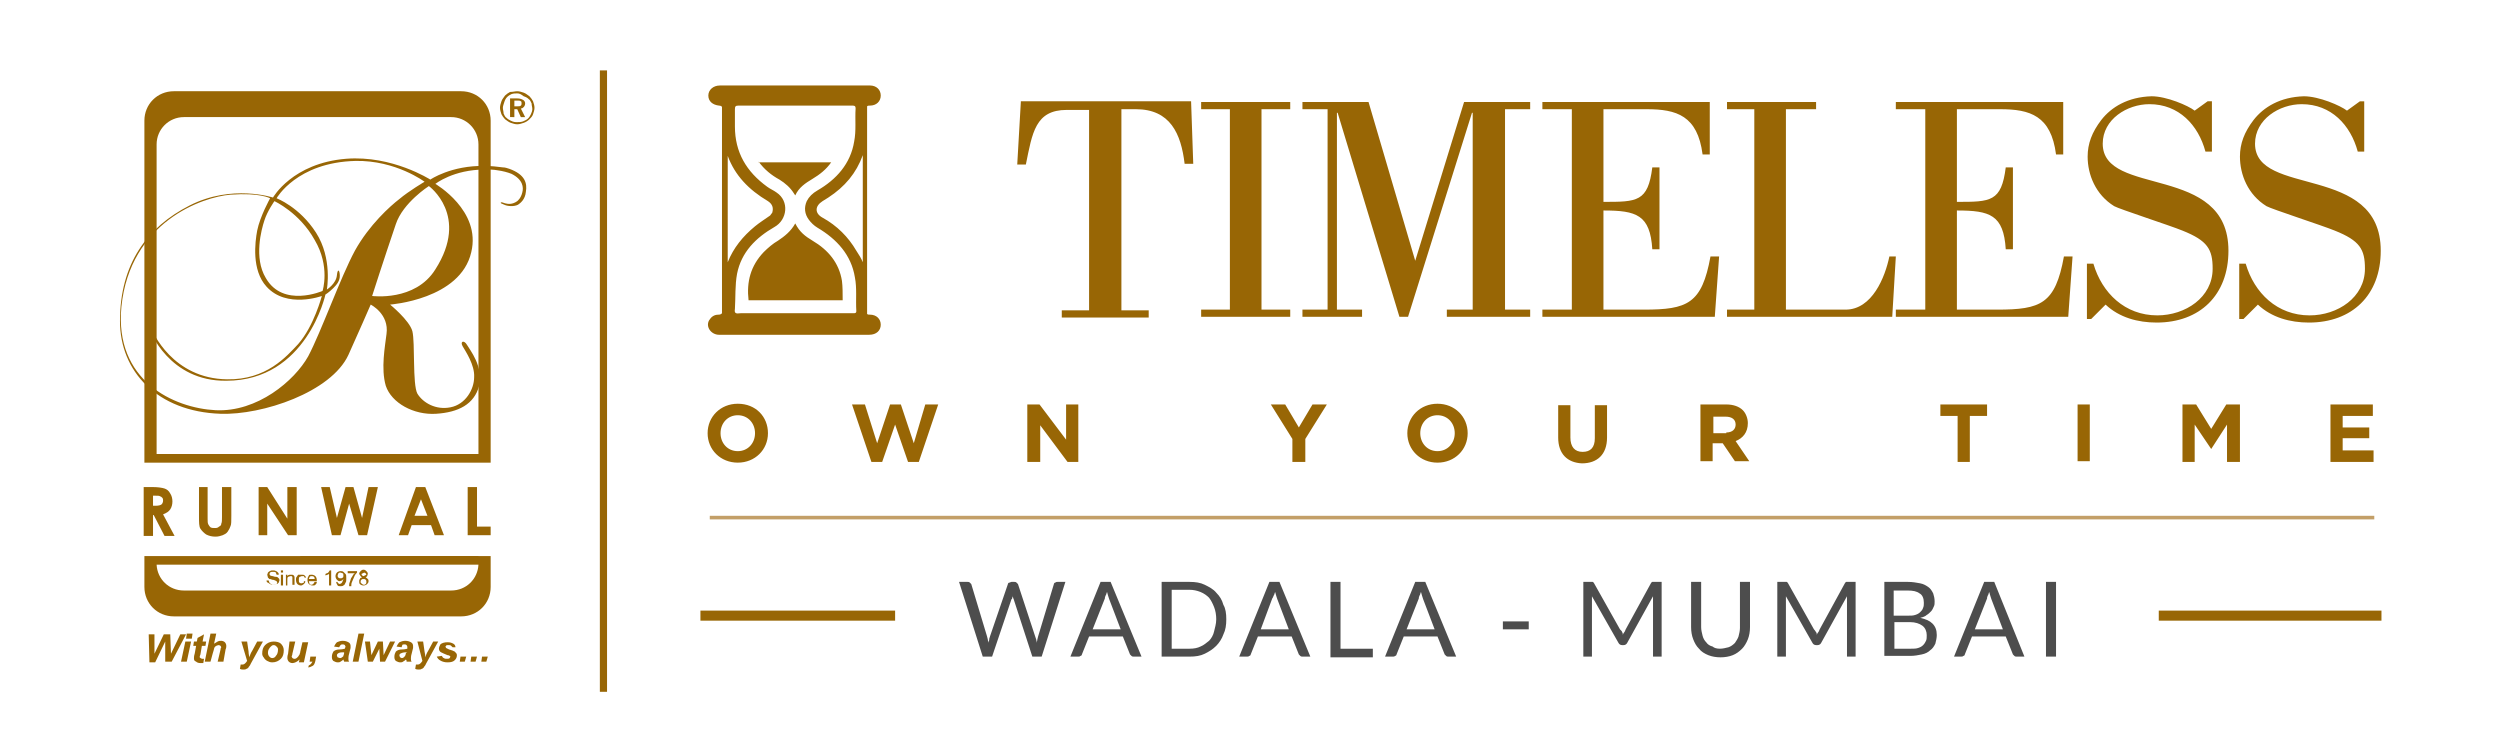 <svg version="1.1" id="Layer_1" xmlns="http://www.w3.org/2000/svg" x="0" y="0" viewBox="0 0 348 104" style="enable-background:new 0 0 348 104" xml:space="preserve"><style>.st0{fill:#986605}.st1{fill:#4d4d4d}</style><path class="st0" d="M21.3 70.4h.4c.4 0 .7-.1.8-.2.1-.1.2-.3.2-.5 0-.1 0-.3-.1-.4-.1-.1-.2-.2-.3-.2-.1-.1-.3-.1-.7-.1h-.3v1.4M20 67.8h1.3c.7 0 1.3.1 1.6.2.3.1.6.3.8.7.2.3.3.7.3 1.1 0 .4-.1.8-.3 1.1-.2.3-.5.5-1 .7l1.6 3h-1.4l-1.5-2.9h-.1v2.9H20v-6.8zM27.6 67.8h1.3v4.4c0 .4 0 .6.1.8.1.2.2.3.3.4.2.1.3.1.6.1.2 0 .4 0 .6-.2.2-.1.3-.2.3-.4.1-.2.1-.5.1-.9v-4.2h1.3v4c0 .7 0 1.2-.1 1.4-.1.3-.2.5-.4.8-.2.3-.5.4-.7.5-.3.1-.6.2-1 .2-.5 0-.9-.1-1.3-.3-.3-.2-.6-.5-.8-.8-.2-.3-.2-.9-.2-1.7v-4.1M36 67.8h1.2l2.8 4.4v-4.4h1.3v6.7h-1.2l-2.9-4.4v4.4H36zM44.7 67.8h1.2l1 4.3 1.2-4.3h1.1l1.2 4.3.9-4.3h1.3l-1.5 6.7h-1.2l-1.3-4.4-1.2 4.4h-1.2zM58.6 69.5l-.9 2.3h1.8l-.9-2.3zm-.7-1.7h1.3l2.6 6.7h-1.3l-.5-1.4h-2.7l-.5 1.4h-1.3l2.4-6.7zM65.1 67.8h1.3v5.5h1.9v1.2h-3.2zM62.8 82.2H25.6c-2.1 0-3.7-1.6-3.8-3.6h44.8c-.1 2-1.7 3.6-3.8 3.6m3.8-4.8H20.1v4.3c0 2.3 1.8 4.1 4.1 4.1h40c2.3 0 4.1-1.8 4.1-4.1v-4.3h-1.7zm0-14.2H21.8V20.1c0-2.1 1.7-3.8 3.8-3.8h37.2c2.1 0 3.8 1.7 3.8 3.8v43.1zm-2.4-50.5h-40c-2.3 0-4.1 1.8-4.1 4.1v47.6h48.2V16.8c0-2.3-1.8-4.1-4.1-4.1"/><path class="st0" d="M60.6 37.5c-2.8 4.5-8.8 3.7-8.8 3.7s1.6-5 3.3-10c1-3 4.6-5.3 4.6-5.3s5.7 4.1.9 11.6m-11.2-2.6c-2 3.7-4.7 11.3-6.5 14.7C41 53 35.8 57.4 30 57.1c-5.8-.3-14.1-4.1-13.1-14.4 1.2-11.8 11.3-15.3 15.2-15.6 4.1-.3 5.5.5 5.5.5s-1.4 2.5-1.8 4.5c-.3 1.6-.8 5.5 1.3 7.8 2.8 3.1 7.7 1.3 7.7 1.3s-1.1 4.2-3.3 6.7c-1.6 1.7-4.4 5-9.9 4.9-7.5-.1-10.4-6.5-10.7-7.5-.3-1.1-.5-.8-.3 0s3 7.8 10.9 7.7c11.2 0 13.8-12 13.8-12s.5-.3 1.1-.9c.5-.5.9-1 .9-1.7 0-.8-.3-1.1-.4-.1-.1 1.2-1.4 2-1.4 2s.8-4.3-1.5-7.9c-2.3-3.6-5.5-4.8-5.5-4.8s2.8-5 11-5.2c5.6-.1 9.6 2.9 9.6 2.9s-2.2 1.3-3.5 2.4c-1.3 1-4.2 3.6-6.2 7.2M38.2 28s3.5 1.6 5.6 5.4c2.2 3.7 1.1 7.1 1.1 7.1s-5.5 2.4-7.9-1.8c-1.7-2.8-.6-6.8-.2-8 .4-1.3 1.4-2.7 1.4-2.7m32.7-4.5c-.3-.1-.6-.2-.9-.2-.8-.1-1.6-.2-2.5-.2-4.7-.1-7.6 1.9-7.6 1.9s-5.3-3.4-11.7-2.9c-7.5.6-10.2 5.4-10.2 5.4s-5.7-1.9-11.6 1.1c-5.9 3-9.7 8.1-9.7 16.1 0 7 5.2 12.6 14 12.9 5.8.2 15.4-3 17.8-8.2 1.1-2.4 3.1-7 3.1-7s2.6 1.3 2.2 4.1c-.2 1.7-.8 4.8-.1 7.2.8 2.4 3.9 4.1 7 3.9 3.1-.2 5.3-1.3 6-3.9.6-2.7-1.3-5-1.7-5.7-.4-.7-1-.5-.6.2s1.7 2.6 1.6 4.3c0 1.7-1.2 3.8-3.3 4.2-2 .4-3.8-.6-4.6-1.9-.7-1.3-.3-7.1-.7-8.7-.4-1.5-3.1-3.7-3.1-3.7s9.8-.7 11.3-7.3c1.4-5.8-5-9.5-5-9.5s2.5-2 6.9-2c.6 0 1.2 0 1.7.1.8.1 1.5.3 2 .5 1.6.8 1.7 1.9 1.5 2.6-.2.8-.6 1.1-.7 1.2-.7.5-1.3.4-1.7.3-.3-.1-.5-.2-.6-.1 0 .1 0 .1.5.3.4.2 1.3.3 1.9 0 .3-.2 1-.7 1.1-1.8.2-1.2-.1-2.4-2.3-3.2m-1.9 0zM50.2 80.9v.2l.2.2.2.1c.1 0 .2 0 .3-.1.1-.1.1-.2.1-.3 0-.1 0-.2-.1-.3-.1-.1-.2-.1-.3-.1-.1 0-.2 0-.3.1 0 0-.1.1-.1.2m.1-1 .1.2.2.1.2-.1.2-.1-.1-.2-.2-.1-.2.1-.2.1zm.1.5-.2-.2-.2-.3c0-.2.1-.3.2-.4.1-.1.2-.2.4-.2s.3.1.4.2c.1.1.2.2.2.4l-.1.3-.2.2c.1 0 .2.1.3.2.1.1.1.2.1.3 0 .2-.1.3-.2.4-.1.1-.3.2-.5.2s-.4-.1-.5-.2c-.1-.1-.1-.2-.1-.4 0-.1 0-.2.1-.3 0-.1.1-.2.3-.2m-2-.7v-.2h1.3v.2c-.1.1-.3.3-.4.6-.1.2-.2.5-.3.7-.1.2-.1.4-.1.6h-.3c0-.2 0-.4.1-.6.1-.2.1-.5.3-.7.1-.2.2-.4.4-.5h-1zm-.6.4c0-.1 0-.3-.1-.3l-.3-.1c-.1 0-.2 0-.3.1 0 .1-.1.2-.1.3 0 .1 0 .2.1.3.1.1.2.1.3.1.1 0 .2 0 .3-.1.1 0 .1-.2.1-.3m-1 .9h.2c0 .1 0 .2.1.2l.2.1.2-.1.1-.1.1-.2c0-.1.1-.2.1-.3l-.2.2-.3.1c-.2 0-.3-.1-.4-.2-.1-.1-.2-.3-.2-.5s.1-.4.2-.5c.1-.1.3-.2.5-.2.1 0 .3 0 .4.1l.3.3c.1.1.1.3.1.6s0 .5-.1.6c-.1.2-.1.3-.3.4-.1.1-.3.1-.4.1-.2 0-.3 0-.4-.1-.1-.2-.2-.3-.2-.5m-.7.5h-.3v-1.6l-.2.1-.3.1v-.2c.1-.1.3-.1.4-.2l.2-.3h.2v2.1zm-3.1-.9h.8c0-.1 0-.2-.1-.3-.1-.1-.2-.1-.3-.1-.1 0-.2 0-.3.1 0 .1-.1.2-.1.3m.8.4h.3c0 .2-.1.3-.2.4-.1.1-.2.1-.4.1s-.4-.1-.5-.2c-.1-.1-.2-.3-.2-.6s.1-.4.2-.6c0-.1.2-.1.4-.1s.4.1.5.2c.1.1.2.3.2.6v.1H43c0 .2.1.3.1.4.1.1.2.1.3.1l.2-.1.2-.3zm-1.5-.1h.2c0 .2-.1.3-.2.4-.1.1-.3.2-.4.2-.2 0-.4-.1-.5-.2-.1-.1-.2-.3-.2-.6 0-.2 0-.3.1-.4.1-.1.1-.2.2-.3h.5c.2 0 .3 0 .4.1.1.1.2.2.2.3h-.2l-.1-.2H42c-.1 0-.2.1-.3.1-.1.1-.1.2-.1.4s0 .4.1.4c.1.1.2.1.3.1l.3-.1v-.2m-2.5.6V80h.2v.2c.1-.2.3-.2.5-.2h.2l.2.1.1.2v1.1h-.3v-1.1l-.1-.1h-.2l-.3.1c-.1.1-.1.2-.1.4v.8h-.2zm-.4 0h-.3V80h.3v1.5zm0-1.8h-.3v-.3h.3v.3zm-2.3 1.1h.3l.1.3.2.2c.1 0 .2.1.3.1h.3l.2-.1.1-.2-.1-.2-.2-.1s-.2-.1-.4-.1c-.2-.1-.3-.1-.4-.1l-.2-.2-.1-.4.1-.3c.1-.1.2-.2.3-.2.1-.1.2-.1.4-.1.1 0 .3 0 .4.1.1 0 .2.1.3.2.1.1.1.2.1.3h-.3c0-.1-.1-.2-.1-.3-.1-.1-.2-.1-.4-.1s-.3 0-.4.1l-.1.2.1.2s.2.1.4.1c.2.1.4.1.5.1.1 0 .2.1.3.2.1.1.1.2.1.3l-.1.3c-.1.1-.2.2-.3.2-.1.1-.3.1-.4.1-.2 0-.3 0-.5-.1-.1-.1-.2-.1-.3-.2-.1 0-.2-.1-.2-.3M67.1 91.4h.8l-.2.7H67l.1-.7m-1.5 0h.8l-.2.7h-.7l.1-.7zm-1.5 0h.8l-.2.7H64l.1-.7zm-3.3 0 .7-.1c.1.2.2.3.3.3.1.1.2.1.4.1s.3 0 .4-.1l.1-.2-.1-.1s-.1-.1-.3-.1c-.5-.2-.7-.3-.9-.4-.2-.1-.3-.3-.3-.5s.1-.4.2-.6c.2-.2.6-.3 1-.3s.6.1.8.2c.2.1.3.3.3.5H63l-.2-.2c-.1-.1-.2-.1-.4-.1s-.3 0-.3.1l-.1.1.1.2.4.2c.4.1.6.2.8.3.2.2.3.3.3.5 0 .3-.1.5-.3.7-.2.2-.5.3-1 .3-.4 0-.7-.1-.9-.2-.4-.2-.5-.4-.6-.6m-2.7-2.1h.8l.2 1.4c.1.4.1.6.1.8.1-.3.2-.6.4-.9l.7-1.3h.7l-1.7 3.1c-.1.3-.3.4-.3.5-.1.1-.2.2-.3.2-.1.1-.3.1-.4.1-.2 0-.3 0-.5-.1l.1-.6h.3c.2 0 .4-.2.6-.5l-.7-2.7zm-1.4 1.5h-.2c-.4 0-.6.1-.8.2-.1.1-.1.1-.1.3l.1.2.2.1c.1 0 .2 0 .3-.1l.2-.2c0-.1.1-.2.1-.4l.2-.1zm-.8-.7-.7-.1c.1-.2.2-.4.4-.6.2-.1.5-.2.8-.2.4 0 .6.1.8.2.2.1.3.3.3.5v.3c0 .1-.1.3-.2.8-.1.3-.1.6-.1.7 0 .1 0 .3.1.4h-.7c0-.1 0-.2-.1-.3-.1.1-.2.2-.4.3-.1.1-.3.1-.4.1-.2 0-.4-.1-.6-.2-.2-.2-.2-.4-.2-.6 0-.3.1-.5.2-.7.2-.2.5-.3.9-.3s.6-.1.7-.1V90l-.1-.2c-.1-.1-.2-.1-.3-.1-.1 0-.3 0-.3.1l-.1.3zm-2.3 2h-.7l-.1-1.8-.9 1.8h-.7l-.4-2.8h.7l.2 1.9.9-1.9h.7l.1 1.9.9-1.9h.7l-1.4 2.8zm-4.5 0 .8-3.9h.8l-.8 3.9h-.8zm-1.2-1.3h-.2c-.4 0-.6.1-.7.2-.1.1-.1.1-.1.3l.1.2.3.1c.1 0 .2 0 .3-.1.1-.1.2-.1.2-.2s.1-.2.1-.4v-.1zm-.7-.7-.7-.1c.1-.2.2-.4.4-.6.2-.1.5-.2.8-.2.4 0 .6.1.8.2.2.1.3.3.3.5v.3c0 .1-.1.3-.2.8-.1.3-.1.6-.1.7 0 .1 0 .3.1.4h-.7c0-.1-.1-.2-.1-.3-.1.1-.2.2-.4.3-.1.1-.3.1-.4.1-.2 0-.4-.1-.6-.2-.2-.2-.2-.4-.2-.6 0-.3.1-.5.2-.7.2-.2.5-.3.9-.3s.6-.1.7-.1l.1-.3-.1-.2c-.1-.1-.2-.1-.3-.1-.1 0-.2 0-.3.1l-.2.3zm-4 1.3h.8l-.1.6c-.1.4-.2.6-.4.7-.2.1-.4.2-.6.2l.1-.3c.1 0 .2-.1.3-.2.1-.1.1-.2.2-.3h-.4l.1-.7zm-2.9-2.1h.8l-.4 1.7c0 .2-.1.3-.1.4l.1.2.2.1h.2l.2-.1.2-.2c.1-.1.1-.2.2-.3 0-.1.1-.2.1-.4l.3-1.3h.8l-.6 2.8h-.7l.1-.4c-.3.3-.7.5-1 .5-.2 0-.4-.1-.5-.2-.1-.1-.2-.3-.2-.5 0-.1 0-.3.1-.6l.2-1.7zm-1.6 1.1c0-.2-.1-.3-.2-.4-.1-.1-.2-.2-.4-.2s-.3.1-.4.2c-.1.1-.2.2-.3.4-.1.2-.1.4-.1.5 0 .2.1.4.2.5.1.1.2.2.4.2s.4-.1.5-.3c.2-.2.3-.5.3-.9m-2.2.6c0-.5.1-.9.4-1.2.3-.3.7-.5 1.2-.5.4 0 .8.1 1 .3.2.2.4.5.4.9 0 .5-.1.9-.4 1.2-.3.3-.7.5-1.2.5-.3 0-.5-.1-.7-.2-.2-.1-.4-.3-.5-.5-.1-.1-.2-.3-.2-.5m-2.9-1.7h.8l.2 1.4c0 .4.1.6.1.8.1-.3.2-.6.4-.9l.7-1.3h.8l-1.7 3.1c-.1.3-.3.4-.3.5-.1.1-.2.2-.3.2-.1.1-.3.1-.4.1-.2 0-.3 0-.5-.1l.1-.6h.3c.2 0 .4-.2.6-.5l-.8-2.7zm-4.3 2.8h-.8l.8-3.9h.8l-.3 1.4c.2-.1.3-.2.5-.3.2-.1.3-.1.5-.1s.4.1.5.2c.1.1.2.3.2.5 0 .1 0 .3-.1.5l-.3 1.7h-.8l.4-1.7c0-.2.1-.3.1-.3l-.1-.2-.2-.1c-.1 0-.2 0-.4.1s-.3.3-.3.4c0 .1-.1.3-.2.7l-.3 1.1zm-2.4-2.2.1-.6h.4l.1-.5.9-.5-.2 1h.5l-.1.6h-.5l-.2 1.2c-.1.2-.1.3-.1.4l.1.1.2.1h.3l-.1.6h-.4c-.3 0-.5-.1-.6-.2-.3-.1-.3-.3-.3-.5 0-.1 0-.3.1-.6l.2-1.1h-.4zm-1.1-.6h.8l-.6 2.8h-.8l.6-2.8zm.2-1.1h.8l-.1.7h-.8l.1-.7zm-2.1 3.9H23v-2.8l-1.4 2.9h-.8l-.1-3.9h.8V91l1.3-2.7h.9l.1 2.7 1.3-2.7h.8l-2 3.8zM72 12.7c.3 0 .6.1.9.2.3.1.5.3.8.5.2.2.4.5.5.7.1.3.2.6.2.9 0 .3-.1.6-.2.9-.1.3-.3.5-.5.7-.2.2-.5.4-.8.5-.3.1-.6.2-.9.2-.3 0-.6-.1-.9-.2-.3-.1-.5-.3-.8-.5-.2-.2-.4-.5-.5-.7-.1-.3-.2-.6-.2-.9 0-.3.1-.6.2-.9.1-.3.3-.5.5-.8.2-.2.5-.4.7-.5.4 0 .7-.1 1-.1m0 .3c-.3 0-.5 0-.8.1-.2.1-.4.2-.6.4-.2.2-.3.4-.4.7-.1.3-.2.6-.2.8 0 .3.1.5.1.8.1.2.2.5.4.6.2.2.4.3.6.4.4.2.6.2.9.2.3 0 .5 0 .8-.1.2-.1.5-.2.7-.4.2-.2.3-.4.4-.6.1-.2.2-.5.2-.7 0-.3-.1-.5-.1-.8-.1-.2-.2-.5-.4-.6-.2-.2-.4-.3-.7-.4-.4-.3-.6-.4-.9-.4m-1 .7h1c.4 0 .6.1.8.2.2.1.3.3.3.5s-.1.4-.2.5c-.1.1-.2.2-.4.2l.6 1.2h-.6l-.5-1.1h-.4v1.1H71v-2.6zm.6.3v.8h.4c.2 0 .4 0 .5-.1.1-.1.1-.2.1-.3 0-.1 0-.3-.1-.3-.1-.1-.3-.1-.5-.1h-.4zM300.5 85h31v1.4h-31zM97.5 85h27.1v1.4H97.5z"/><path class="st1" d="M133.5 81h1.2c.1 0 .2 0 .3.1l.2.2 2.2 7.3c0 .1.1.3.1.4 0 .2.1.3.1.5 0-.2.1-.3.1-.5s.1-.3.1-.4l2.5-7.3c0-.1.1-.2.2-.2s.2-.1.3-.1h.4c.1 0 .2 0 .3.1l.2.2 2.4 7.3c.1.3.2.5.2.9 0-.2.1-.3.1-.5 0-.1.1-.3.1-.4l2.2-7.3c0-.1.1-.2.2-.2.1-.1.2-.1.3-.1h1.1L145 91.4h-1.3l-2.6-8c-.1-.2-.1-.3-.1-.5 0 .1 0 .2-.1.3 0 .1 0 .2-.1.2l-2.7 8h-1.3L133.5 81zM158.9 91.4h-1.1c-.1 0-.2 0-.3-.1l-.2-.2-1-2.5h-4.7l-1 2.5c0 .1-.1.2-.2.2-.1.1-.2.1-.3.1H149l4.2-10.4h1.4l4.3 10.4zm-6.8-3.8h3.9l-1.6-4.2c-.1-.3-.2-.6-.3-1-.1.2-.1.4-.2.5-.1.2-.1.3-.1.4l-1.7 4.3zM170.7 86.2c0 .8-.1 1.5-.4 2.1-.2.6-.6 1.2-1 1.6-.5.5-1 .8-1.6 1.1s-1.3.4-2.1.4h-3.9V81h3.9c.8 0 1.5.1 2.1.4s1.2.6 1.6 1.1c.5.5.8 1 1 1.7.3.5.4 1.2.4 2zm-1.4 0c0-.6-.1-1.2-.3-1.7s-.4-.9-.7-1.3c-.3-.3-.7-.6-1.2-.8-.5-.2-1-.3-1.5-.3h-2.5v8.2h2.5c.6 0 1.1-.1 1.5-.3.5-.2.8-.5 1.2-.8.3-.3.6-.8.7-1.3s.3-1 .3-1.7zM182.4 91.4h-1.1c-.1 0-.2 0-.3-.1l-.2-.2-1-2.5h-4.7l-1 2.5c0 .1-.1.2-.2.2-.1.1-.2.1-.3.1h-1.1l4.2-10.4h1.4l4.3 10.4zm-6.9-3.8h3.9l-1.6-4.2c-.1-.3-.2-.6-.3-1-.1.2-.1.4-.2.5-.1.2-.1.3-.2.4l-1.6 4.3zM186.6 90.3h4.5v1.2h-5.9V81h1.4v9.3zM202.7 91.4h-1.1c-.1 0-.2 0-.3-.1l-.2-.2-1-2.5h-4.7l-1 2.5c0 .1-.1.2-.2.2-.1.1-.2.1-.3.1h-1.1L197 81h1.4l4.3 10.4zm-6.9-3.8h3.9l-1.6-4.2c-.1-.3-.2-.6-.3-1-.1.2-.1.4-.2.5-.1.2-.1.3-.1.4l-1.7 4.3zM209.2 86.5h3.6v1.1h-3.6v-1.1zM225.8 88c.1.1.1.3.1.4 0-.1.1-.3.2-.4s.1-.2.2-.4l3.5-6.4c.1-.1.1-.2.2-.2h1.3v10.4h-1.2V83l-3.6 6.5c-.1.2-.3.3-.5.3h-.2c-.2 0-.4-.1-.5-.3l-3.7-6.5v8.4h-1.2V81h1.3c.1 0 .1.1.2.2l3.6 6.4c.2.2.3.3.3.4zM239.4 90.3c.4 0 .8-.1 1.2-.2.3-.1.6-.3.9-.6.2-.3.4-.6.5-.9.1-.4.2-.8.2-1.2V81h1.4v6.3c0 .6-.1 1.2-.3 1.7-.2.5-.5 1-.8 1.3-.4.4-.8.7-1.3.9-.5.2-1.1.3-1.7.3s-1.2-.1-1.7-.3c-.5-.2-1-.5-1.3-.9-.4-.4-.6-.8-.8-1.3-.2-.5-.3-1.1-.3-1.7V81h1.4v6.3c0 .4.1.8.2 1.2.1.4.3.7.5.9.2.3.5.5.9.6.2.2.6.3 1 .3zM252.8 88c.1.1.1.3.1.4 0-.1.1-.3.2-.4s.1-.2.2-.4l3.5-6.4c.1-.1.1-.2.2-.2h1.3v10.4h-1.2V83l-3.6 6.5c-.1.2-.3.3-.5.3h-.2c-.2 0-.4-.1-.5-.3l-3.7-6.5v8.4h-1.2V81h1.3c.1 0 .1.1.2.2l3.6 6.4c.2.2.2.3.3.4zM262.3 91.4V81h3.3c.6 0 1.2.1 1.7.2s.8.3 1.1.5.5.5.7.9c.1.3.2.7.2 1.1 0 .3 0 .5-.1.7-.1.2-.2.5-.4.7-.2.2-.4.4-.6.5-.2.2-.5.3-.9.4.8.2 1.3.4 1.7.8s.6.9.6 1.6c0 .4-.1.8-.2 1.2-.2.4-.4.7-.7.9-.3.3-.7.5-1.2.6-.5.1-1 .2-1.6.2h-3.6zm1.4-5.7h1.9c.4 0 .7 0 1-.1.3-.1.5-.2.7-.4.2-.2.3-.3.4-.6.1-.2.1-.5.1-.7 0-.6-.2-1.1-.6-1.3-.4-.3-.9-.4-1.7-.4h-1.9v3.5zm0 1v3.6h2.3c.4 0 .7 0 1-.1.3-.1.5-.2.7-.4.2-.2.3-.4.4-.6.1-.2.1-.5.1-.8 0-.5-.2-1-.6-1.3-.4-.3-1-.5-1.7-.5h-2.2zM281.8 91.4h-1.1c-.1 0-.2 0-.3-.1l-.2-.2-1-2.5h-4.7l-1 2.5c0 .1-.1.2-.2.2-.1.1-.2.1-.3.1h-1l4.2-10.4h1.4l4.2 10.4zm-6.9-3.8h3.9l-1.6-4.2c-.1-.3-.2-.6-.3-1-.1.2-.1.4-.2.5-.1.2-.1.3-.1.4l-1.7 4.3zM286.2 91.4h-1.4V81h1.4v10.4z"/><path class="st0" d="M98.5 60.3c0-2.3 1.8-4.1 4.2-4.1 2.5 0 4.2 1.8 4.2 4.1s-1.8 4.1-4.2 4.1c-2.4 0-4.2-1.8-4.2-4.1m6.6 0c0-1.4-1-2.5-2.4-2.5s-2.4 1.1-2.4 2.5 1 2.5 2.4 2.5 2.4-1.1 2.4-2.5M118.6 56.3h1.8l1.7 5.4 1.8-5.4h1.5l1.8 5.4 1.6-5.4h1.8l-2.7 8h-1.5l-1.8-5.2-1.8 5.2h-1.5zM143 56.3h1.7l3.7 4.9v-4.9h1.7v8h-1.5l-3.8-5.1v5.1H143zM179.9 61.1l-3-4.8h2l1.9 3.2 1.9-3.2h2l-3 4.8v3.2h-1.8zM195.9 60.3c0-2.3 1.8-4.1 4.2-4.1s4.2 1.8 4.2 4.1-1.8 4.1-4.2 4.1c-2.4 0-4.2-1.8-4.2-4.1m6.6 0c0-1.4-1-2.5-2.4-2.5s-2.4 1.1-2.4 2.5 1 2.5 2.4 2.5 2.4-1.1 2.4-2.5M216.9 60.9v-4.5h1.7v4.5c0 1.3.6 2 1.7 2s1.7-.6 1.7-1.9v-4.6h1.7v4.5c0 2.4-1.4 3.6-3.5 3.6-2-.1-3.3-1.3-3.3-3.6M236.7 56.3h3.6c1 0 1.8.3 2.3.8.4.4.7 1.1.7 1.8 0 1.3-.7 2.1-1.7 2.5l1.9 2.8h-2l-1.7-2.5h-1.4v2.5h-1.7v-7.9zm3.6 3.9c.9 0 1.3-.5 1.3-1.1 0-.7-.5-1.1-1.4-1.1h-1.7v2.3h1.8zM272.5 57.9h-2.4v-1.6h6.5v1.6h-2.4v6.4h-1.7zM289.2 56.3h1.7v7.9h-1.7zM303.8 56.3h1.9l2.1 3.4 2.1-3.4h1.9v8H310v-5.2l-2.2 3.4-2.3-3.4v5.2h-1.7zM324.4 56.3h5.9v1.6h-4.2v1.6h3.7V61h-3.7v1.7h4.3v1.6h-6z"/><path style="fill:#c39f68" d="M98.8 71.8h231.7v.5H98.8z"/><path class="st0" d="M108.3 33.5c-.7.4-1.4 1-2 1.6-1.8 1.9-2.4 4.1-2.1 6.7h13.1c0-1 0-1.9-.1-2.7-.4-2.5-1.9-4.3-4.1-5.6-1-.6-1.8-1.2-2.4-2.4-.6 1.1-1.5 1.8-2.4 2.4m-2.7-11c.8 1.1 1.8 1.9 2.9 2.5.8.5 1.5 1.1 2 1.9.1.1.1.2.2.3.5-1.1 1.4-1.7 2.4-2.3 1-.6 1.9-1.3 2.6-2.3h-10.1zm-4.3-.8c1 2.7 2.9 4.7 5.6 6.3.6.4.8.9.6 1.6l-.3.4c-.7.5-1.5 1-2.1 1.5-1.7 1.4-3 3-3.8 5V21.7zm17.9 13.2c-1.1-1.9-2.7-3.5-4.7-4.6-1.1-.6-1.1-1.6 0-2.3.3-.2.5-.3.8-.5 2.3-1.5 3.9-3.4 4.8-5.9v14.9c-.2-.5-.5-1-.9-1.6M102.3 43c.1-1.6 0-3.3.3-4.9.6-3 2.6-5 5.2-6.5 1.8-1 2.1-3.6.3-4.8-.4-.3-.9-.5-1.3-.8-2.9-2.1-4.5-4.8-4.5-8.4v-2.4c0-.4.1-.5.5-.5h15.8c.3 0 .5 0 .5.4-.1 1.5.1 3.1-.2 4.6-.5 3.1-2.5 5.3-5.1 6.8-.7.4-1.2.9-1.5 1.5-.4.9-.3 1.8.3 2.6.3.4.7.8 1.2 1.1 2.7 1.6 4.7 3.8 5.2 6.9.3 1.5.1 3.1.2 4.7 0 .3-.2.3-.4.3h-15.7c-.7.1-.9 0-.8-.6m-2.1-31.1c-.9 0-1.6.6-1.6 1.4 0 .8.6 1.3 1.5 1.4.2 0 .4.1.4.2v28.7c-.1.1-.2.2-.5.2-.6 0-1 .3-1.3.8-.5.9.3 2 1.4 2H121c1 0 1.6-.6 1.6-1.4 0-.8-.6-1.4-1.5-1.4-.2 0-.3 0-.4-.1V14.8c.1-.1.2-.1.4-.1.9 0 1.5-.6 1.5-1.4 0-.8-.6-1.4-1.5-1.4h-20.9M142.1 14.2l-.5 8.7h1.2c.9-4.4 1.3-7.6 5.7-7.6h3.1v27.9h-3.8v1h12.1v-1h-3.8v-28h2c4.8 0 6.3 3.4 6.8 7.6h1.2l-.3-8.7h-23.7zm25.1 0v1h4v27.9h-4v1h12.4v-1h-4V15.2h4v-1h-12.4zm36.6 0L197 36.3l-6.5-22.1h-9.2v1h3.5v27.9h-3.5v1h8.3v-1h-3.5V15.7h.1l8.6 28.4h1.2l8.9-28.4h.1v27.4h-3.6v1H213v-1h-3.5V15.2h3.5v-1h-9.2zm10.9 0v1h4.1v27.9h-4.1v1h24l.6-8.4h-1.2c-1.2 6.6-3.2 7.4-9.3 7.4h-5.6V29.3c4.6 0 6.5.6 6.8 5.4h1V23.3h-1c-.6 4.8-2.1 4.8-6.8 4.8V15.2h6c4.2 0 7.1.9 7.8 6.3h1v-7.3h-23.3zm25.7 0v1h3.8v27.9h-3.8v1h23l.5-8.4h-.9c-.6 2.9-2.4 7.4-6.1 7.4h-8.3V15.2h4.2v-1h-12.4zm23.5 0v1h4.1v27.9h-4.1v1h24l.6-8.4h-1.2c-1.2 6.6-3.2 7.4-9.3 7.4h-5.6V29.3c4.6 0 6.5.6 6.8 5.4h1V23.3h-1c-.6 4.8-2.1 4.8-6.8 4.8V15.2h6c4.2 0 7.1.9 7.8 6.3h1v-7.3h-23.3zm28.6 2.5c-1.3 1.7-1.9 3.3-1.9 5.1 0 2.5 1.1 5.3 3.7 6.9.7.4 7.8 2.7 9.5 3.4 3.5 1.4 4.2 2.6 4.2 5.3 0 4-3.8 6.5-7.7 6.5-4.5 0-7.7-3.1-8.9-7.2h-.9v7.7h.6l2-2c1.9 1.8 4.5 2.5 7.1 2.5 6 0 10-3.8 10-10 0-12.2-17.5-7.4-17.5-14.9 0-3.4 3.4-5.5 6.5-5.5 4.1 0 6.8 2.9 7.8 6.6h.9v-7h-.6l-1.8 1.3c-.9-.7-3.9-2-6-2-3.3.1-5.6 1.5-7 3.3m21.2 0c-1.3 1.7-1.9 3.3-1.9 5.1 0 2.5 1.1 5.3 3.7 6.9.7.4 7.8 2.7 9.5 3.4 3.5 1.4 4.2 2.6 4.2 5.3 0 4-3.8 6.5-7.7 6.5-4.5 0-7.7-3.1-8.9-7.2h-.9v7.7h.6l2-2c1.9 1.8 4.5 2.5 7.1 2.5 6 0 10-3.8 10-10 0-12.2-17.5-7.4-17.5-14.9 0-3.4 3.4-5.5 6.5-5.5 4.1 0 6.8 2.9 7.8 6.6h.9v-7h-.6l-1.8 1.3c-.9-.7-3.9-2-6-2-3.3.1-5.6 1.5-7 3.3"/><path style="fill:none;stroke:#986605;stroke-miterlimit:10" d="M84 9.8v86.5"/></svg>